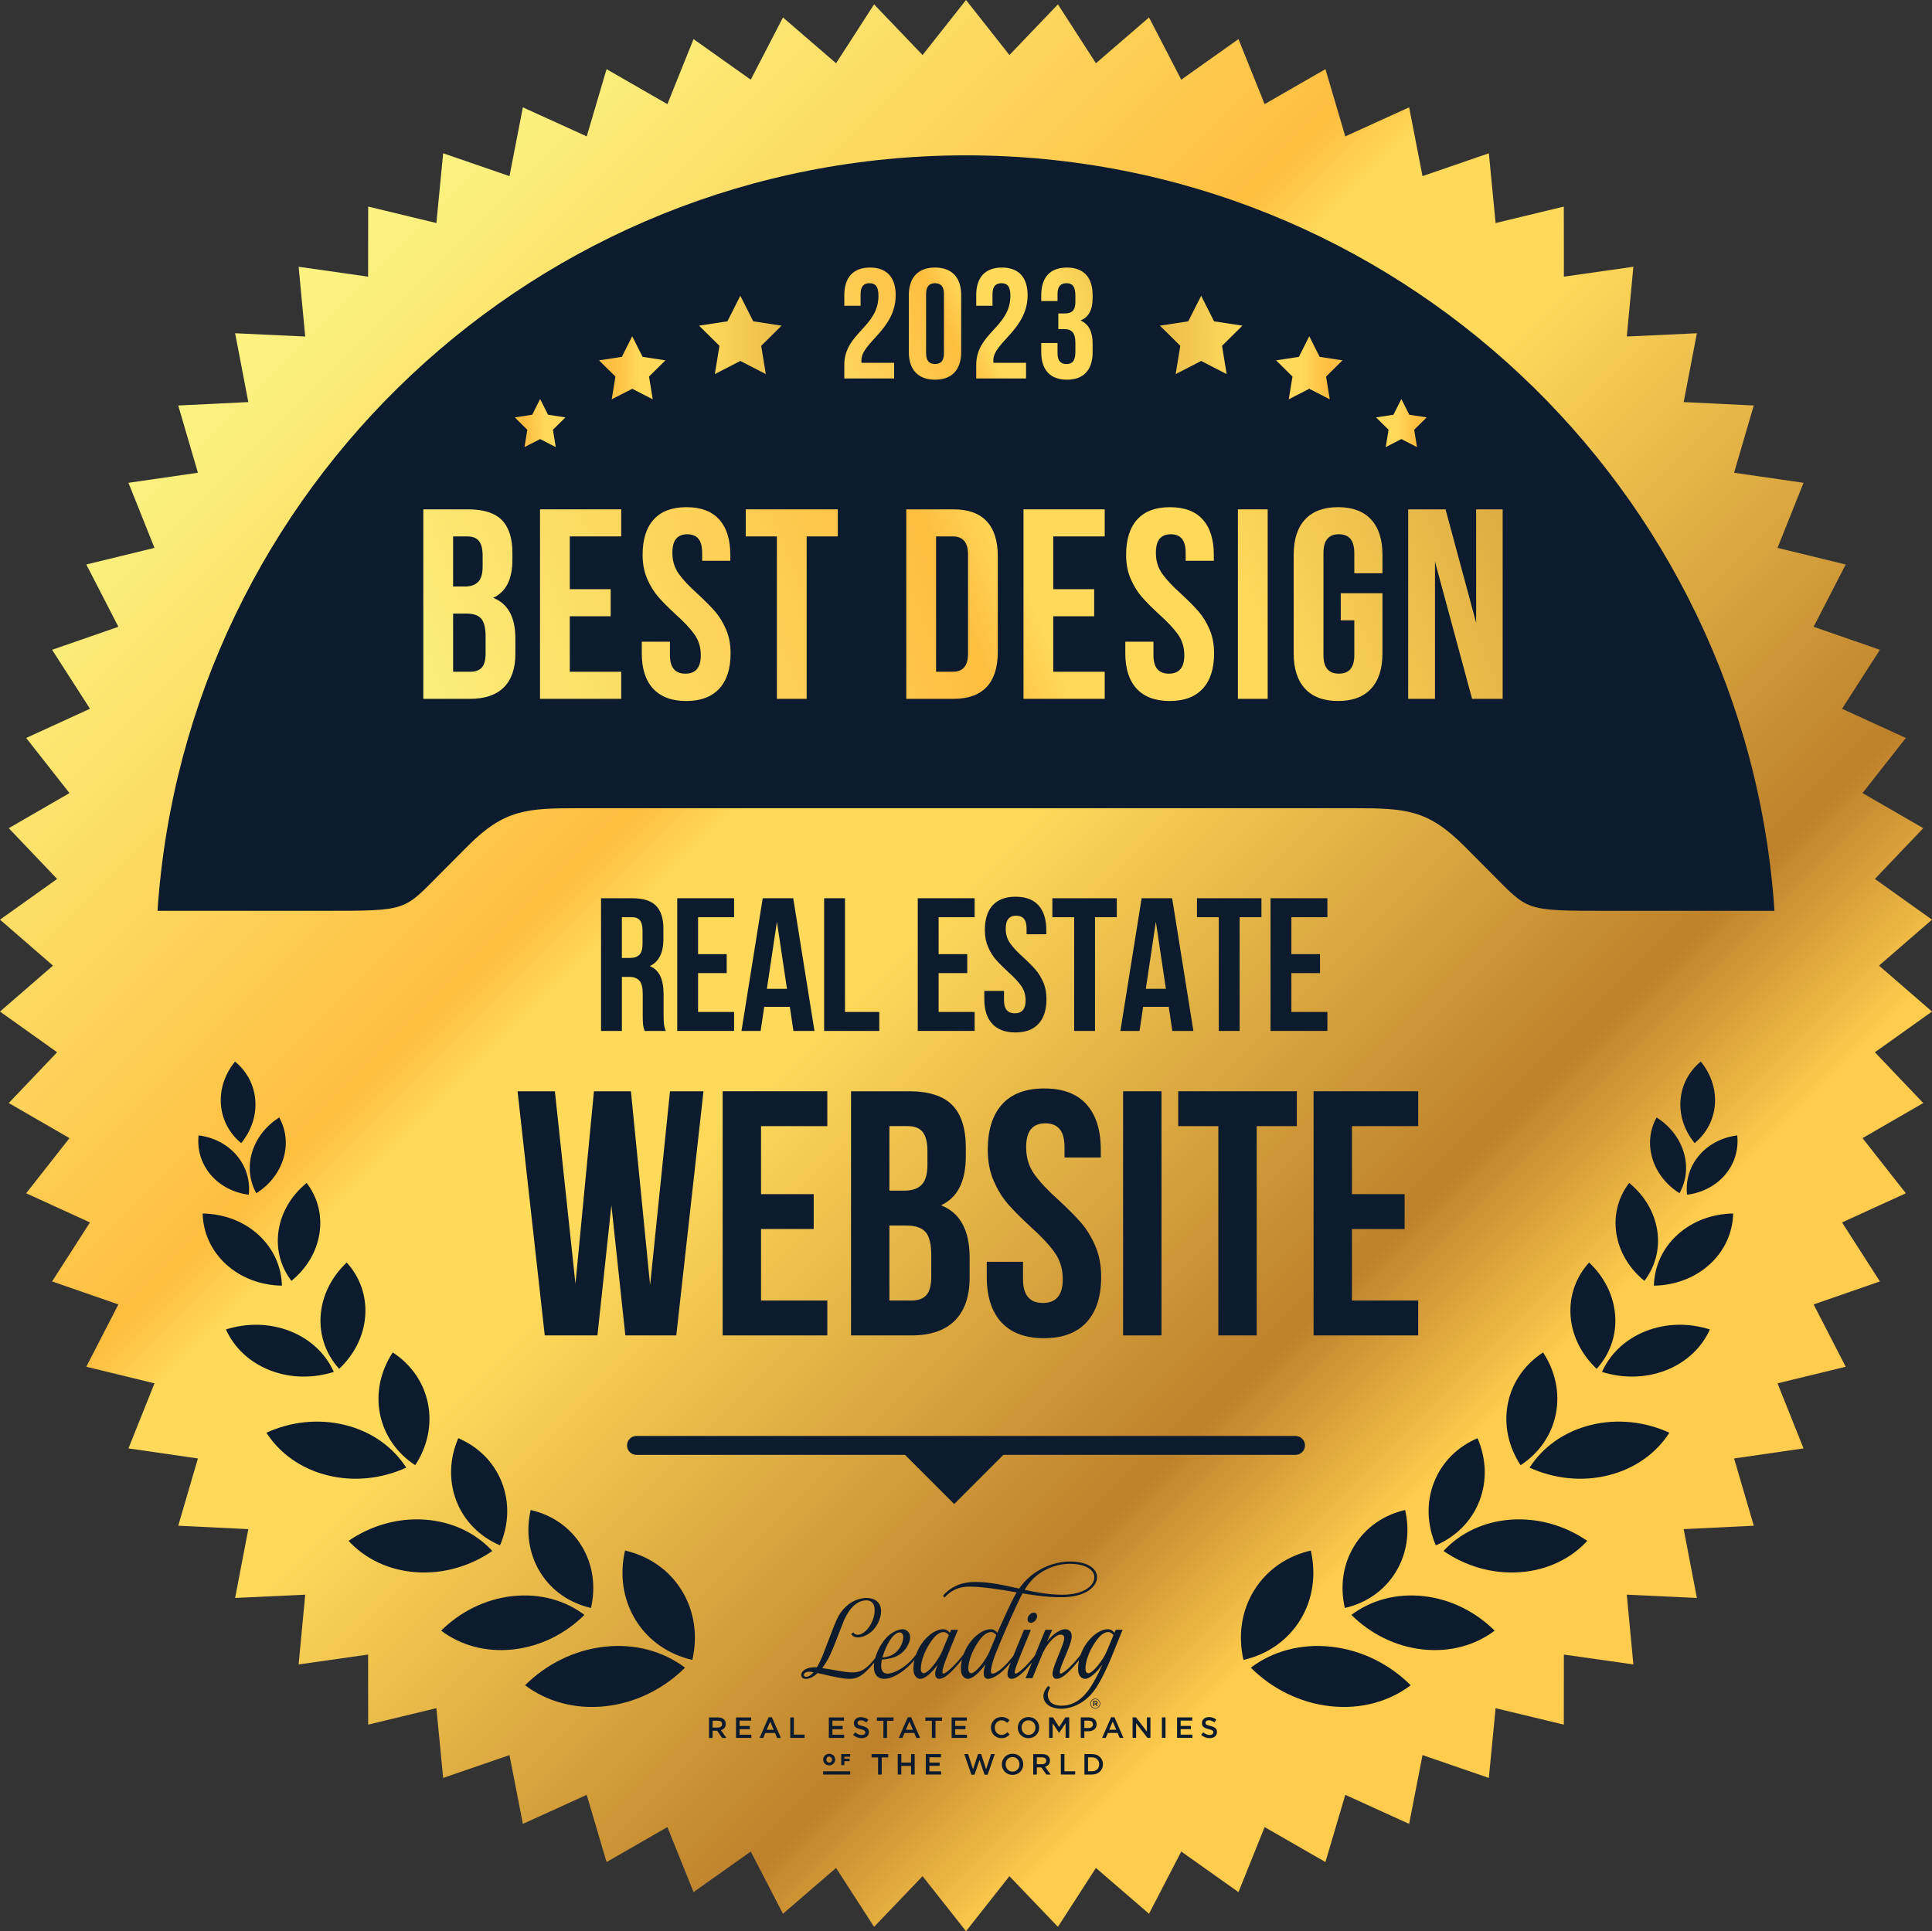 <?xml version="1.0" encoding="UTF-8"?>
<svg id="Layer_1" data-name="Layer 1" xmlns="http://www.w3.org/2000/svg" version="1.1" xmlns:xlink="http://www.w3.org/1999/xlink" viewBox="0 0 1500.43 1499.99">
  <rect x="0" y="0" width="1500.43" height="1499.99" fill="#333333" stroke="none"/>
  <defs>
    <style>
      .cls-1 {
        fill: url(#linear-gradient-12);
      }

      .cls-1, .cls-2, .cls-3, .cls-4, .cls-5, .cls-6, .cls-7, .cls-8, .cls-9, .cls-10, .cls-11, .cls-12, .cls-13, .cls-14, .cls-15, .cls-16, .cls-17, .cls-18, .cls-19, .cls-20, .cls-21, .cls-22, .cls-23 {
        stroke-width: 0px;
      }

      .cls-2 {
        fill: url(#linear-gradient-17);
      }

      .cls-3 {
        fill: url(#linear-gradient-19);
      }

      .cls-4 {
        fill: url(#linear-gradient);
      }

      .cls-5 {
        fill: url(#linear-gradient-21);
      }

      .cls-6 {
        fill: url(#linear-gradient-6);
      }

      .cls-7 {
        fill: url(#linear-gradient-15);
      }

      .cls-8 {
        fill: url(#linear-gradient-11);
      }

      .cls-9 {
        fill: url(#linear-gradient-5);
      }

      .cls-10 {
        fill-rule: evenodd;
      }

      .cls-10, .cls-11 {
        fill: #0c1b2d;
      }

      .cls-12 {
        fill: url(#linear-gradient-13);
      }

      .cls-13 {
        fill: url(#linear-gradient-16);
      }

      .cls-14 {
        fill: url(#linear-gradient-20);
      }

      .cls-15 {
        fill: url(#linear-gradient-14);
      }

      .cls-16 {
        fill: url(#linear-gradient-2);
      }

      .cls-17 {
        fill: url(#linear-gradient-7);
      }

      .cls-18 {
        fill: url(#linear-gradient-3);
      }

      .cls-19 {
        fill: url(#linear-gradient-9);
      }

      .cls-20 {
        fill: url(#linear-gradient-8);
      }

      .cls-21 {
        fill: url(#linear-gradient-18);
      }

      .cls-22 {
        fill: url(#linear-gradient-10);
      }

      .cls-23 {
        fill: url(#linear-gradient-4);
      }
    </style>
    <linearGradient id="linear-gradient" x1="-1865.42" y1="2490.6" x2="9433.67" y2="-8808.48" gradientTransform="translate(403.7 461.56) scale(.09 -.09)" gradientUnits="userSpaceOnUse">
      <stop offset="0" stop-color="#fbf27f"/>
      <stop offset=".32" stop-color="#febe40"/>
      <stop offset=".36" stop-color="#ffd95a"/>
      <stop offset=".4" stop-color="#ffd95a"/>
      <stop offset=".47" stop-color="#ffd95a"/>
      <stop offset=".77" stop-color="#be812b"/>
      <stop offset=".88" stop-color="#ffcc4d"/>
      <stop offset="1" stop-color="#ffcc4d"/>
    </linearGradient>
    <linearGradient id="linear-gradient-2" x1="277.21" y1="499.88" x2="1556.84" y2="-25.69" gradientTransform="matrix(1,0,0,1,0,0)" xlink:href="#linear-gradient"/>
    <linearGradient id="linear-gradient-3" x1="291.5" y1="534.68" x2="1571.14" y2="9.11" gradientTransform="matrix(1,0,0,1,0,0)" xlink:href="#linear-gradient"/>
    <linearGradient id="linear-gradient-4" x1="303.35" y1="563.54" x2="1582.99" y2="37.98" gradientTransform="matrix(1,0,0,1,0,0)" xlink:href="#linear-gradient"/>
    <linearGradient id="linear-gradient-5" x1="313.42" y1="588.06" x2="1593.06" y2="62.5" gradientTransform="matrix(1,0,0,1,0,0)" xlink:href="#linear-gradient"/>
    <linearGradient id="linear-gradient-6" x1="331.33" y1="631.67" x2="1610.97" y2="106.1" gradientTransform="matrix(1,0,0,1,0,0)" xlink:href="#linear-gradient"/>
    <linearGradient id="linear-gradient-7" x1="345.7" y1="666.64" x2="1625.33" y2="141.07" gradientTransform="matrix(1,0,0,1,0,0)" xlink:href="#linear-gradient"/>
    <linearGradient id="linear-gradient-8" x1="357.55" y1="695.5" x2="1637.19" y2="169.94" gradientTransform="matrix(1,0,0,1,0,0)" xlink:href="#linear-gradient"/>
    <linearGradient id="linear-gradient-9" x1="366.85" y1="718.14" x2="1646.48" y2="192.57" gradientTransform="matrix(1,0,0,1,0,0)" xlink:href="#linear-gradient"/>
    <linearGradient id="linear-gradient-10" x1="376.41" y1="741.41" x2="1656.04" y2="215.84" gradientTransform="matrix(1,0,0,1,0,0)" xlink:href="#linear-gradient"/>
    <linearGradient id="linear-gradient-11" x1="389.56" y1="773.44" x2="1669.2" y2="247.87" gradientTransform="matrix(1,0,0,1,0,0)" xlink:href="#linear-gradient"/>
    <linearGradient id="linear-gradient-12" x1="318.39" y1="287.54" x2="812.39" y2="282.43" gradientTransform="matrix(1,0,0,1,0,0)" xlink:href="#linear-gradient"/>
    <linearGradient id="linear-gradient-13" x1="287.82" y1="330.03" x2="664.61" y2="326.13" gradientTransform="matrix(1,0,0,1,0,0)" xlink:href="#linear-gradient"/>
    <linearGradient id="linear-gradient-14" x1="258.76" y1="263.51" x2="872.7" y2="257.16" gradientTransform="matrix(1,0,0,1,0,0)" xlink:href="#linear-gradient"/>
    <linearGradient id="linear-gradient-15" x1="-2872.4" y1="287.54" x2="-2378.4" y2="282.43" gradientTransform="translate(-1682.99) rotate(-180) scale(1 -1)" xlink:href="#linear-gradient"/>
    <linearGradient id="linear-gradient-16" x1="-2902.98" y1="330.03" x2="-2526.18" y2="326.13" gradientTransform="translate(-1682.99) rotate(-180) scale(1 -1)" xlink:href="#linear-gradient"/>
    <linearGradient id="linear-gradient-17" x1="-2932.03" y1="263.51" x2="-2318.09" y2="257.16" gradientTransform="translate(-1682.99) rotate(-180) scale(1 -1)" xlink:href="#linear-gradient"/>
    <linearGradient id="linear-gradient-18" x1="548.29" y1="311.8" x2="1100.87" y2="60.38" gradientTransform="matrix(1,0,0,1,0,0)" xlink:href="#linear-gradient"/>
    <linearGradient id="linear-gradient-19" x1="556.01" y1="328.76" x2="1108.59" y2="77.35" gradientTransform="matrix(1,0,0,1,0,0)" xlink:href="#linear-gradient"/>
    <linearGradient id="linear-gradient-20" x1="565.86" y1="350.42" x2="1118.44" y2="99" gradientTransform="matrix(1,0,0,1,0,0)" xlink:href="#linear-gradient"/>
    <linearGradient id="linear-gradient-21" x1="573.58" y1="367.38" x2="1126.16" y2="115.96" gradientTransform="matrix(1,0,0,1,0,0)" xlink:href="#linear-gradient"/>
  </defs>
  <g>
    <polygon class="cls-4" points="750.22 0 783.95 42.74 821.61 3.39 851.12 49.14 892.35 13.55 917.38 61.9 961.82 30.38 982.13 80.88 1029.36 53.72 1044.77 105.93 1094.37 83.37 1104.75 136.8 1156.27 119.06 1161.52 173.23 1214.49 160.46 1214.55 214.88 1268.51 207.2 1263.39 261.38 1317.83 258.85 1307.58 312.3 1362.02 314.96 1346.72 367.19 1400.66 375 1380.46 425.55 1433.41 438.44 1408.49 486.84 1459.97 504.7 1430.56 550.51 1480.11 573.18 1446.47 616 1493.63 643.26 1456.07 682.69 1500.43 714.31 1459.28 750 1500.43 785.68 1456.07 817.3 1493.63 856.73 1446.47 884 1480.11 926.82 1430.56 949.48 1459.97 995.3 1408.49 1013.16 1433.41 1061.56 1380.46 1074.45 1400.66 1124.99 1346.72 1132.8 1362.02 1185.04 1307.58 1187.69 1317.83 1241.14 1263.39 1238.61 1268.51 1292.79 1214.55 1285.12 1214.49 1339.54 1161.51 1326.77 1156.27 1380.93 1104.75 1363.2 1094.37 1416.62 1044.77 1394.07 1029.36 1446.27 982.13 1419.11 961.82 1469.61 917.38 1438.1 892.35 1486.44 851.12 1450.85 821.61 1496.6 783.95 1457.25 750.22 1499.99 716.48 1457.25 678.82 1496.6 649.31 1450.85 608.07 1486.44 583.05 1438.1 538.62 1469.61 518.3 1419.11 471.07 1446.27 455.66 1394.07 406.06 1416.62 395.68 1363.2 344.16 1380.93 338.91 1326.76 285.94 1339.54 285.87 1285.11 231.92 1292.79 237.04 1238.61 182.6 1241.14 192.85 1187.69 138.42 1185.04 153.71 1132.8 99.77 1124.99 119.97 1074.45 67.02 1061.56 91.94 1013.16 40.46 995.3 69.87 949.48 20.32 926.82 53.96 884 6.8 856.73 44.36 817.3 0 785.68 41.15 750 0 714.31 44.36 682.69 6.8 643.26 53.96 616 20.32 573.18 69.87 550.51 40.46 504.7 91.94 486.84 67.02 438.44 119.97 425.55 99.77 375 153.71 367.19 138.42 314.96 192.85 312.3 182.6 258.85 237.04 261.38 231.92 207.2 285.87 214.88 285.94 160.46 338.91 173.23 344.16 119.06 395.68 136.8 406.06 83.37 455.66 105.93 471.07 53.72 518.3 80.88 538.62 30.38 583.05 61.89 608.07 13.55 649.31 49.14 678.82 3.39 716.48 42.74 750.22 0"/>
    <path class="cls-10" d="M1378.09,707.44h-129.11c-66.58,0-61.54.06-92.1-30.5l-19.93-20.02c-28.23-28.23-45.46-29.18-86.2-29.18H449.69c-40.73,0-57.97.95-86.2,29.18l-19.93,20.02c-30.57,30.56-25.52,30.5-92.1,30.5H122.34C144.23,379.72,416.95,120.66,750.21,120.66s605.98,259.06,627.87,586.78h0Z"/>
    <path class="cls-10" d="M779.23,1130.01l-38.19,38.19-38.19-38.19h-208.55c-4.05,0-7.34-3.29-7.34-7.34s3.29-7.34,7.34-7.34h511.84c4.05,0,7.34,3.29,7.34,7.34s-3.29,7.34-7.34,7.34h-226.9Z"/>
    <path class="cls-10" d="M1239.99,1063.19c-11.53-10.86-19.12-25.3-20.24-41.19-1.13-15.89,4.39-30.41,14.37-41.4,11.53,10.86,19.12,25.3,20.25,41.19,1.13,15.89-4.39,30.41-14.37,41.4Z"/>
    <path class="cls-10" d="M1277.07,994.86c-11.42-9.29-19.5-22.17-21.77-36.79-2.28-14.63,1.66-28.43,9.95-39.25,11.42,9.29,19.5,22.17,21.77,36.8,2.27,14.62-1.66,28.43-9.96,39.25h0Z"/>
    <path class="cls-10" d="M1304.32,926.81c-9.9-6.27-17.61-15.66-21.03-26.99-3.42-11.33-1.93-22.57,3.27-31.88,9.89,6.27,17.61,15.67,21.03,26.99,3.41,11.33,1.93,22.58-3.26,31.88h0Z"/>
    <path class="cls-10" d="M1187.9,1139.92c10.05-15.71,26.47-27.85,47.36-33.06,20.89-5.22,42.55-2.58,61.22,5.95-10.05,15.71-26.47,27.85-47.36,33.07-20.89,5.22-42.55,2.58-61.22-5.96h0Z"/>
    <path class="cls-10" d="M1244.15,1065.57c15.97,5.08,33.65,5.04,49.77-1.3,16.11-6.35,27.82-17.87,34-31.67-15.98-5.07-33.65-5.04-49.77,1.3-16.12,6.35-27.82,17.88-34,31.68h0Z"/>
    <path class="cls-10" d="M1284.44,998.59c15.9-.25,31.43-5.72,43.28-16.5,11.85-10.78,17.92-24.98,18.3-39.55-15.91.25-31.43,5.72-43.28,16.5-11.85,10.78-17.92,24.98-18.31,39.55h0Z"/>
    <path class="cls-10" d="M1310.19,927.96c11.46-1.46,22.13-6.71,29.63-15.58,7.49-8.87,10.49-19.77,9.34-30.51-11.46,1.46-22.13,6.71-29.63,15.58-7.5,8.87-10.5,19.77-9.35,30.51h0Z"/>
    <path class="cls-10" d="M1316.09,887.88c-7.67-9.38-11.89-21.1-10.98-33.28.91-12.19,6.8-22.69,15.73-30.08,7.67,9.37,11.89,21.1,10.98,33.29-.91,12.19-6.8,22.69-15.73,30.08h0Z"/>
    <path class="cls-10" d="M1180.93,1138.03c-9.27-14.12-13.26-31.02-9.9-47.87,3.36-16.85,13.47-30.67,27.35-39.72,9.27,14.12,13.26,31.02,9.9,47.87-3.36,16.85-13.46,30.67-27.35,39.72h0Z"/>
    <path class="cls-10" d="M1121.05,1204.67c12.63-13.72,30.91-22.83,52.39-24.34,21.47-1.51,42.36,4.84,59.26,16.48-12.63,13.72-30.91,22.83-52.39,24.35-21.47,1.51-42.36-4.84-59.25-16.49h0Z"/>
    <path class="cls-10" d="M1115.07,1200.28c-6.67-15.51-7.66-32.85-1.42-48.86,6.24-16.01,18.6-27.86,33.84-34.37,6.67,15.51,7.66,32.85,1.42,48.86-6.24,16.01-18.59,27.87-33.84,34.37h0Z"/>
    <path class="cls-10" d="M1049.52,1254.31c14.89-11.24,34.51-16.93,55.91-14.58,21.4,2.35,40.8,12.34,55.35,26.82-14.89,11.24-34.51,16.93-55.91,14.58-21.4-2.35-40.8-12.34-55.34-26.82Z"/>
    <path class="cls-10" d="M1044.43,1248.92c-3.78-16.45-1.65-33.69,7.37-48.32,9.01-14.64,23.29-24.09,39.46-27.76,3.78,16.45,1.64,33.69-7.37,48.32-9.01,14.64-23.29,24.09-39.46,27.76Z"/>
    <path class="cls-10" d="M971.4,1295.3c16.62-12.55,38.52-18.91,62.41-16.28,23.89,2.62,45.55,13.77,61.78,29.93-16.62,12.55-38.52,18.91-62.42,16.28-23.89-2.62-45.55-13.77-61.78-29.94h0Z"/>
    <path class="cls-10" d="M965.72,1289.28c-4.22-18.37-1.83-37.61,8.22-53.95,10.06-16.34,26.01-26.89,44.05-30.99,4.21,18.37,1.83,37.61-8.22,53.94-10.06,16.34-26,26.9-44.05,30.99h0Z"/>
    <path class="cls-10" d="M263.41,1063.19c11.53-10.86,19.12-25.3,20.24-41.19,1.13-15.89-4.39-30.41-14.37-41.4-11.53,10.86-19.12,25.3-20.25,41.19-1.13,15.89,4.39,30.41,14.37,41.4Z"/>
    <path class="cls-10" d="M226.33,994.86c11.42-9.29,19.5-22.17,21.77-36.79,2.28-14.63-1.66-28.43-9.95-39.25-11.42,9.29-19.5,22.17-21.77,36.8-2.27,14.62,1.66,28.43,9.96,39.25h0Z"/>
    <path class="cls-10" d="M199.07,926.81c9.9-6.27,17.61-15.66,21.03-26.99,3.42-11.33,1.93-22.57-3.27-31.88-9.89,6.27-17.61,15.67-21.03,26.99-3.41,11.33-1.93,22.58,3.26,31.88h0Z"/>
    <path class="cls-10" d="M315.49,1139.92c-10.05-15.71-26.47-27.85-47.36-33.06-20.89-5.22-42.55-2.58-61.22,5.95,10.05,15.71,26.47,27.85,47.36,33.07,20.89,5.22,42.55,2.58,61.22-5.96h0Z"/>
    <path class="cls-10" d="M259.25,1065.57c-15.97,5.08-33.65,5.04-49.77-1.3-16.11-6.35-27.82-17.87-34-31.67,15.98-5.07,33.65-5.04,49.77,1.3,16.12,6.35,27.82,17.88,34,31.68h0Z"/>
    <path class="cls-10" d="M218.95,998.59c-15.9-.25-31.43-5.72-43.28-16.5-11.85-10.78-17.92-24.98-18.3-39.55,15.91.25,31.43,5.72,43.28,16.5,11.85,10.78,17.92,24.98,18.31,39.55h0Z"/>
    <path class="cls-10" d="M193.2,927.96c-11.46-1.46-22.13-6.71-29.63-15.58-7.49-8.87-10.49-19.77-9.34-30.51,11.46,1.46,22.13,6.71,29.63,15.58,7.5,8.87,10.5,19.77,9.35,30.51h0Z"/>
    <path class="cls-10" d="M187.3,887.88c7.67-9.38,11.89-21.1,10.98-33.28-.91-12.19-6.8-22.69-15.73-30.08-7.67,9.37-11.89,21.1-10.98,33.29.91,12.19,6.8,22.69,15.73,30.08h0Z"/>
    <path class="cls-10" d="M322.46,1138.03c9.27-14.12,13.26-31.02,9.9-47.87-3.36-16.85-13.47-30.67-27.35-39.72-9.27,14.12-13.26,31.02-9.9,47.87,3.36,16.85,13.46,30.67,27.35,39.72h0Z"/>
    <path class="cls-10" d="M382.35,1204.67c-12.63-13.72-30.91-22.83-52.39-24.34-21.47-1.51-42.36,4.84-59.26,16.48,12.63,13.72,30.91,22.83,52.39,24.35,21.47,1.51,42.36-4.84,59.25-16.49h0Z"/>
    <path class="cls-10" d="M388.33,1200.28c6.67-15.51,7.66-32.85,1.42-48.86-6.24-16.01-18.6-27.86-33.84-34.37-6.67,15.51-7.66,32.85-1.42,48.86,6.24,16.01,18.59,27.87,33.84,34.37h0Z"/>
    <path class="cls-10" d="M453.87,1254.31c-14.89-11.24-34.51-16.93-55.91-14.58-21.4,2.35-40.8,12.34-55.35,26.82,14.89,11.24,34.51,16.93,55.91,14.58,21.4-2.35,40.8-12.34,55.34-26.82Z"/>
    <path class="cls-10" d="M458.97,1248.92c3.78-16.45,1.65-33.69-7.37-48.32-9.01-14.64-23.29-24.09-39.46-27.76-3.78,16.45-1.64,33.69,7.37,48.32,9.01,14.64,23.29,24.09,39.46,27.76Z"/>
    <path class="cls-10" d="M531.99,1295.3c-16.62-12.55-38.52-18.91-62.41-16.28-23.89,2.62-45.55,13.77-61.78,29.93,16.62,12.55,38.52,18.91,62.42,16.28,23.89-2.62,45.55-13.77,61.78-29.94h0Z"/>
    <path class="cls-10" d="M537.68,1289.28c4.22-18.37,1.83-37.61-8.22-53.95-10.06-16.34-26.01-26.89-44.05-30.99-4.21,18.37-1.83,37.61,8.22,53.94,10.06,16.34,26,26.9,44.05,30.99h0Z"/>
    <g>
      <path class="cls-11" d="M463.98,1037.23h-40.91l-21.13-189.64h28.99l15.98,149.54,14.36-149.54h28.72l14.9,150.63,15.44-150.63h26.01l-21.13,189.64h-39.55l-10.84-101.05-10.84,101.05Z"/>
      <path class="cls-11" d="M631.94,927.51v27.09h-40.91v55.54h51.47v27.09h-81.27v-189.64h81.27v27.09h-51.47v52.83h40.91Z"/>
      <path class="cls-11" d="M739.49,858.29c7.04,7.14,10.57,18.11,10.57,32.92v6.77c0,9.75-1.58,17.79-4.74,24.11-3.16,6.32-7.99,11.02-14.49,14.09,14.81,5.78,22.21,19.33,22.21,40.64v15.44c0,14.63-3.84,25.78-11.51,33.46-7.68,7.68-18.92,11.51-33.73,11.51h-46.87v-189.64h44.97c15.35,0,26.55,3.57,33.59,10.7ZM690.73,924.8h11.65c5.96,0,10.43-1.53,13.41-4.61,2.98-3.07,4.47-8.22,4.47-15.44v-10.57c0-6.86-1.22-11.83-3.66-14.9-2.44-3.07-6.28-4.61-11.51-4.61h-14.36v50.12ZM690.73,1010.14h17.07c5.24,0,9.12-1.4,11.65-4.2,2.53-2.8,3.79-7.63,3.79-14.49v-16.53c0-8.67-1.49-14.67-4.47-18.02-2.98-3.34-7.9-5.01-14.76-5.01h-13.27v58.25Z"/>
      <path class="cls-11" d="M778.23,857.75c7.4-8.22,18.33-12.33,32.78-12.33s25.37,4.11,32.78,12.33c7.4,8.22,11.11,20,11.11,35.35v5.96h-28.17v-7.86c0-6.5-1.27-11.24-3.79-14.22-2.53-2.98-6.23-4.47-11.11-4.47s-8.58,1.49-11.11,4.47c-2.53,2.98-3.79,7.72-3.79,14.22,0,7.95,2.12,14.9,6.37,20.86,4.24,5.96,10.61,12.73,19.1,20.32,7.04,6.5,12.73,12.24,17.07,17.2,4.33,4.97,8.03,10.97,11.11,18.02,3.07,7.04,4.61,15.08,4.61,24.11,0,15.35-3.79,27.14-11.38,35.35-7.59,8.22-18.6,12.33-33.05,12.33s-25.46-4.11-33.05-12.33c-7.58-8.22-11.38-20-11.38-35.35v-11.65h28.17v13.55c0,12.28,5.15,18.42,15.44,18.42s15.44-6.14,15.44-18.42c0-7.95-2.12-14.9-6.37-20.86-4.25-5.96-10.61-12.73-19.1-20.32-7.04-6.5-12.73-12.23-17.07-17.2-4.33-4.96-8.04-10.97-11.11-18.02-3.07-7.04-4.61-15.08-4.61-24.11,0-15.35,3.7-27.13,11.11-35.35Z"/>
      <path class="cls-11" d="M902.03,847.59v189.64h-29.8v-189.64h29.8Z"/>
      <path class="cls-11" d="M1007.14,847.59v27.09h-31.16v162.55h-29.8v-162.55h-31.15v-27.09h92.11Z"/>
      <path class="cls-11" d="M1090.85,927.51v27.09h-40.91v55.54h51.47v27.09h-81.27v-189.64h81.27v27.09h-51.47v52.83h40.91Z"/>
    </g>
    <g>
      <path class="cls-11" d="M499.45,796.02c-.2-1.47-.29-4.12-.29-7.95v-16.19c0-4.71-.83-8.07-2.5-10.08-1.67-2.01-4.37-3.02-8.1-3.02h-5.59v41.96h-16.19v-103.05h24.44c8.34,0,14.43,1.94,18.25,5.81,3.83,3.88,5.74,9.84,5.74,17.89v8.1c0,10.6-3.53,17.57-10.6,20.9,3.83,1.57,6.57,4.2,8.24,7.88,1.67,3.68,2.5,8.37,2.5,14.06v15.9c0,2.95.1,5.33.29,7.14.2,1.82.69,3.61,1.47,5.37h-16.49c-.59-1.67-.98-3.24-1.18-4.71ZM482.96,744.05h6.33c3.24,0,5.67-.83,7.29-2.5,1.62-1.67,2.43-4.46,2.43-8.39v-10.16c0-3.73-.66-6.43-1.99-8.1-1.33-1.67-3.41-2.5-6.26-2.5h-7.8v31.65Z"/>
      <path class="cls-11" d="M564.37,741.1v14.72h-22.23v30.18h27.97v14.72h-44.16v-103.05h44.16v14.72h-27.97v28.71h22.23Z"/>
      <path class="cls-11" d="M616.19,800.73l-2.8-18.7h-19.87l-2.8,18.7h-14.87l16.49-103.05h23.7l16.49,103.05h-16.34ZM611.18,768.04l-7.8-52.11-7.8,52.11h15.6Z"/>
      <path class="cls-11" d="M656.23,697.68v88.33h26.65v14.72h-42.84v-103.05h16.19Z"/>
      <path class="cls-11" d="M751.18,741.1v14.72h-22.23v30.18h27.97v14.72h-44.17v-103.05h44.17v14.72h-27.97v28.71h22.23Z"/>
      <path class="cls-11" d="M770.91,703.2c4.02-4.46,9.96-6.7,17.81-6.7s13.79,2.23,17.81,6.7c4.02,4.47,6.04,10.87,6.04,19.21v3.24h-15.31v-4.27c0-3.53-.69-6.11-2.06-7.73-1.38-1.62-3.39-2.43-6.04-2.43s-4.66.81-6.04,2.43c-1.38,1.62-2.06,4.2-2.06,7.73,0,4.32,1.15,8.1,3.46,11.34,2.3,3.24,5.76,6.92,10.38,11.04,3.83,3.53,6.92,6.65,9.27,9.35,2.36,2.7,4.37,5.96,6.04,9.79,1.67,3.83,2.5,8.2,2.5,13.1,0,8.34-2.06,14.75-6.18,19.21-4.12,4.47-10.11,6.7-17.96,6.7s-13.84-2.23-17.96-6.7c-4.12-4.46-6.18-10.87-6.18-19.21v-6.33h15.31v7.36c0,6.67,2.8,10.01,8.39,10.01s8.39-3.33,8.39-10.01c0-4.32-1.16-8.1-3.46-11.34-2.31-3.24-5.77-6.92-10.38-11.04-3.83-3.53-6.92-6.65-9.28-9.35-2.36-2.7-4.37-5.96-6.04-9.79-1.67-3.83-2.5-8.19-2.5-13.1,0-8.34,2.01-14.74,6.04-19.21Z"/>
      <path class="cls-11" d="M867.33,697.68v14.72h-16.93v88.33h-16.19v-88.33h-16.93v-14.72h50.05Z"/>
      <path class="cls-11" d="M910.46,800.73l-2.8-18.7h-19.87l-2.8,18.7h-14.87l16.49-103.05h23.7l16.49,103.05h-16.34ZM905.46,768.04l-7.8-52.11-7.8,52.11h15.6Z"/>
      <path class="cls-11" d="M979.65,697.68v14.72h-16.93v88.33h-16.19v-88.33h-16.93v-14.72h50.05Z"/>
      <path class="cls-11" d="M1025.14,741.1v14.72h-22.23v30.18h27.97v14.72h-44.16v-103.05h44.16v14.72h-27.97v28.71h22.23Z"/>
    </g>
    <g>
      <g>
        <path class="cls-11" d="M553.43,1344.31h3.5l3.91,5.54h3.29l-4.29-6.01c2.22-.64,3.79-2.2,3.79-4.81v-.05c0-1.39-.48-2.57-1.32-3.43-1.02-1-2.59-1.59-4.59-1.59h-7.08v15.89h2.79v-5.54ZM553.43,1336.5h4.07c2.07,0,3.29.93,3.29,2.63v.05c0,1.61-1.27,2.66-3.27,2.66h-4.09v-5.34Z"/>
        <polygon class="cls-11" points="583.49 1347.35 574.39 1347.35 574.39 1343.08 582.36 1343.08 582.36 1340.58 574.39 1340.58 574.39 1336.45 583.38 1336.45 583.38 1333.95 571.6 1333.95 571.6 1349.85 583.49 1349.85 583.49 1347.35"/>
        <path class="cls-11" d="M594.39,1346.01h7.52l1.61,3.84h2.95l-6.99-16.01h-2.59l-6.99,16.01h2.86l1.63-3.84ZM598.14,1337.18l2.75,6.36h-5.47l2.72-6.36Z"/>
        <polygon class="cls-11" points="624.88 1347.3 616.53 1347.3 616.53 1333.95 613.73 1333.95 613.73 1349.85 624.88 1349.85 624.88 1347.3"/>
        <polygon class="cls-11" points="655.46 1336.45 655.46 1333.95 643.68 1333.95 643.68 1349.85 655.58 1349.85 655.58 1347.35 646.47 1347.35 646.47 1343.08 654.44 1343.08 654.44 1340.58 646.47 1340.58 646.47 1336.45 655.46 1336.45"/>
        <path class="cls-11" d="M669.73,1340.63c-3.04-.73-3.77-1.27-3.77-2.5v-.04c0-1.05.95-1.88,2.59-1.88,1.45,0,2.88.57,4.31,1.63l1.5-2.11c-1.61-1.3-3.45-2-5.77-2-3.16,0-5.43,1.88-5.43,4.61v.05c0,2.93,1.91,3.93,5.29,4.74,2.95.68,3.59,1.3,3.59,2.43v.04c0,1.2-1.09,2-2.82,2-1.98,0-3.5-.75-5.02-2.07l-1.68,2c1.91,1.7,4.2,2.54,6.63,2.54,3.34,0,5.68-1.77,5.68-4.75v-.04c0-2.63-1.75-3.84-5.11-4.66Z"/>
        <polygon class="cls-11" points="681.03 1336.54 686.07 1336.54 686.07 1349.85 688.88 1349.85 688.88 1336.54 693.92 1336.54 693.92 1333.95 681.03 1333.95 681.03 1336.54"/>
        <path class="cls-11" d="M705,1333.84l-6.99,16.01h2.86l1.63-3.84h7.52l1.61,3.84h2.95l-6.99-16.01h-2.59ZM703.52,1343.54l2.72-6.36,2.75,6.36h-5.47Z"/>
        <polygon class="cls-11" points="718.66 1336.54 723.7 1336.54 723.7 1349.85 726.52 1349.85 726.52 1336.54 731.56 1336.54 731.56 1333.95 718.66 1333.95 718.66 1336.54"/>
        <polygon class="cls-11" points="750.83 1336.45 750.83 1333.95 739.05 1333.95 739.05 1349.85 750.95 1349.85 750.95 1347.35 741.84 1347.35 741.84 1343.08 749.81 1343.08 749.81 1340.58 741.84 1340.58 741.84 1336.45 750.83 1336.45"/>
        <path class="cls-11" d="M782.34,1345.44c-1.36,1.27-2.61,2.07-4.56,2.07-3.04,0-5.24-2.54-5.24-5.65v-.05c0-3.11,2.2-5.61,5.24-5.61,1.82,0,3.18.79,4.45,1.97l1.79-2.07c-1.52-1.45-3.29-2.48-6.22-2.48-4.81,0-8.2,3.7-8.2,8.22v.04c0,4.57,3.45,8.17,8.08,8.17,2.98,0,4.79-1.09,6.45-2.82l-1.79-1.82Z"/>
        <path class="cls-11" d="M807.06,1341.86v-.05c0-4.47-3.41-8.17-8.29-8.17s-8.33,3.75-8.33,8.22v.04c0,4.47,3.4,8.17,8.29,8.17s8.33-3.74,8.33-8.22ZM804.13,1341.9c0,3.09-2.2,5.61-5.36,5.61s-5.4-2.57-5.4-5.65v-.05c0-3.09,2.2-5.61,5.36-5.61s5.4,2.57,5.4,5.65v.04Z"/>
        <polygon class="cls-11" points="827.57 1349.8 830.37 1349.8 830.37 1333.91 827.39 1333.91 822.56 1341.43 817.72 1333.91 814.75 1333.91 814.75 1349.8 817.49 1349.8 817.49 1338.45 822.47 1345.9 822.56 1345.9 827.57 1338.41 827.57 1349.8"/>
        <path class="cls-11" d="M851.65,1339.27v-.04c0-3.2-2.34-5.31-6.04-5.31h-6.27v15.89h2.79v-5.11h3.16c3.5,0,6.36-1.86,6.36-5.43ZM842.13,1336.45h3.25c2.09,0,3.43.98,3.43,2.84v.05c0,1.66-1.32,2.84-3.43,2.84h-3.25v-5.72Z"/>
        <path class="cls-11" d="M862.9,1333.8l-6.99,16.01h2.86l1.63-3.84h7.52l1.61,3.84h2.95l-6.99-16.01h-2.59ZM861.43,1343.49l2.72-6.36,2.75,6.36h-5.47Z"/>
        <polygon class="cls-11" points="882.34 1338.5 891.11 1349.8 893.45 1349.8 893.45 1333.91 890.7 1333.91 890.7 1344.9 882.18 1333.91 879.6 1333.91 879.6 1349.8 882.34 1349.8 882.34 1338.5"/>
        <rect class="cls-11" x="902.36" y="1333.91" width="2.79" height="15.89"/>
        <polygon class="cls-11" points="926.03 1347.31 916.92 1347.31 916.92 1343.04 924.89 1343.04 924.89 1340.54 916.92 1340.54 916.92 1336.41 925.91 1336.41 925.91 1333.91 914.13 1333.91 914.13 1349.8 926.03 1349.8 926.03 1347.31"/>
        <path class="cls-11" d="M939.51,1347.56c-1.98,0-3.5-.75-5.02-2.07l-1.68,2c1.91,1.7,4.2,2.54,6.63,2.54,3.34,0,5.68-1.77,5.68-4.75v-.04c0-2.63-1.75-3.84-5.11-4.66-3.04-.73-3.77-1.27-3.77-2.5v-.04c0-1.05.95-1.88,2.59-1.88,1.45,0,2.88.57,4.31,1.63l1.5-2.11c-1.61-1.29-3.45-2-5.77-2-3.16,0-5.43,1.88-5.43,4.61v.05c0,2.93,1.91,3.93,5.29,4.74,2.95.68,3.59,1.29,3.59,2.43v.04c0,1.2-1.09,2-2.82,2Z"/>
        <polygon class="cls-11" points="676.89 1365 681.93 1365 681.93 1378.3 684.75 1378.3 684.75 1365 689.79 1365 689.79 1362.41 676.89 1362.41 676.89 1365"/>
        <polygon class="cls-11" points="707.57 1369.02 699.98 1369.02 699.98 1362.41 697.19 1362.41 697.19 1378.3 699.98 1378.3 699.98 1371.61 707.57 1371.61 707.57 1378.3 710.36 1378.3 710.36 1362.41 707.57 1362.41 707.57 1369.02"/>
        <polygon class="cls-11" points="721.78 1371.54 729.75 1371.54 729.75 1369.04 721.78 1369.04 721.78 1364.9 730.77 1364.9 730.77 1362.41 718.98 1362.41 718.98 1378.3 730.88 1378.3 730.88 1375.8 721.78 1375.8 721.78 1371.54"/>
        <polygon class="cls-11" points="765.85 1374.19 761.94 1362.36 759.58 1362.36 755.67 1374.19 751.88 1362.41 748.86 1362.41 754.4 1378.42 756.81 1378.42 760.71 1366.99 764.62 1378.42 767.03 1378.42 772.57 1362.41 769.64 1362.41 765.85 1374.19"/>
        <path class="cls-11" d="M786.39,1362.14c-4.88,0-8.33,3.75-8.33,8.22v.05c0,4.47,3.41,8.17,8.29,8.17s8.33-3.75,8.33-8.22v-.04c0-4.47-3.4-8.17-8.29-8.17ZM791.75,1370.4c0,3.09-2.2,5.61-5.36,5.61s-5.4-2.57-5.4-5.65v-.04c0-3.09,2.2-5.61,5.36-5.61s5.4,2.56,5.4,5.65v.05Z"/>
        <path class="cls-11" d="M815.42,1367.47v-.04c0-1.39-.48-2.57-1.32-3.43-1.02-1-2.59-1.59-4.59-1.59h-7.08v15.89h2.79v-5.54h3.5l3.91,5.54h3.29l-4.29-6.02c2.22-.64,3.79-2.2,3.79-4.81ZM805.22,1370.29v-5.34h4.06c2.07,0,3.29.93,3.29,2.63v.04c0,1.61-1.27,2.66-3.27,2.66h-4.09Z"/>
        <polygon class="cls-11" points="826.66 1362.41 823.86 1362.41 823.86 1378.3 835.01 1378.3 835.01 1375.76 826.66 1375.76 826.66 1362.41"/>
        <path class="cls-11" d="M848.12,1362.41h-5.93v15.89h5.93c5,0,8.45-3.47,8.45-7.95v-.04c0-4.47-3.45-7.9-8.45-7.9ZM853.64,1370.4c0,3.11-2.18,5.36-5.52,5.36h-3.13v-10.81h3.13c3.34,0,5.52,2.29,5.52,5.4v.05Z"/>
        <path class="cls-11" d="M639.3,1366.71v.02c0,2.48,1.98,4.47,4.65,4.47s4.67-2.01,4.67-4.5v-.03c0-2.48-1.98-4.47-4.65-4.47s-4.67,2.01-4.67,4.5ZM641.76,1366.68c0-1.25.88-2.31,2.19-2.31s2.22,1.09,2.22,2.34v.02c0,1.25-.88,2.31-2.2,2.31s-2.21-1.09-2.21-2.33v-.03Z"/>
        <polygon class="cls-11" points="660.25 1364.49 660.25 1362.39 653.33 1362.39 653.33 1371.03 655.73 1371.03 655.73 1367.94 659.82 1367.94 659.82 1365.95 655.73 1365.95 655.73 1364.49 660.25 1364.49"/>
        <rect class="cls-11" x="639.26" y="1375.79" width="21" height="2.51"/>
        <path class="cls-11" d="M798.02,1257.77c0,1.55,1.04,2.67,2.46,2.67,2.53,0,4.93-2.53,4.93-5.21,0-1.55-1.04-2.67-2.46-2.67-2.53,0-4.93,2.53-4.93,5.21Z"/>
        <path class="cls-11" d="M625.83,1303.99c2.91,0,5.99-1.51,9.15-4.49,1.46.32,3.06.68,4.73,1.07,7,1.6,14.92,3.42,20.07,3.42,7.26,0,11.38-3.93,16.85-9.93.64-.7,1.45-1.63,2.32-2.7-.19,1.21-.29,2.37-.29,3.47,0,5.73,2.93,9.15,7.84,9.15,7.71,0,16.57-6.72,22.28-13.02.44-.49.92-1.07,1.4-1.68-.62,2.74-.88,5.49-.74,8.09.25,4.54,2.96,6.61,5.37,6.61,3.78,0,9.34-5.3,13.35-11-1.18,3.03-1.89,5.34-1.89,7.13,0,2.39,1.21,3.87,3.17,3.87,1.74,0,3.75-.91,6.33-2.86,2.95-2.25,7.66-7.37,11.35-12.13-.67,2.84-.96,5.68-.81,8.38.25,4.54,2.96,6.61,5.37,6.61,3.78,0,9.34-5.3,13.35-11,.08-.12.17-.22.25-.33-1.07,3.46-1.32,5.78-1.32,7.18,0,2.6,1.26,4.15,3.38,4.15,3.54,0,9.1-3.48,14.17-8.87.12-.13,1.6-1.72,3.49-4-2.04,5.25-2.58,7.38-2.58,9.35,0,2.1,1.27,3.52,3.17,3.52,1.74,0,3.75-.91,6.33-2.86,2.5-1.9,6.25-5.86,9.59-9.92l-5.03,12.29h5.31l7.11-17.33c2.64-6.32,5.15-9.41,7.24-11.72,3.95-4.38,6.66-4.85,7.91-4.83,1.19.02,2.48.94,2.48,2.47,0,2.59-2.1,7.72-4.32,13.16-2.34,5.74-4.77,11.67-4.77,14.87,0,2.39,1.21,3.87,3.17,3.87,1.74,0,3.75-.91,6.33-2.86,2.88-2.2,7.46-7.15,11.11-11.82-.62,2.74-.88,5.47-.74,8.07.25,4.54,2.96,6.61,5.37,6.61,3.78,0,9.34-5.3,13.35-11,.01-.02.03-.04.04-.05-.47,1.09-.89,2.08-1.29,2.97h0c-2.75,5.99-5.59,10.99-7.19,13.53-6.47,10.29-14.07,15.39-23.17,15.39-8.39,0-10.59-4.59-10.67-8.31-.03-1.56.24-2.89,1.8-5.77l-1.32-1.36c-2.79,2.68-3.88,5.89-3.88,7.9,0,3.1,1.47,5.69,4.24,7.48,2.35,1.52,5.8,2.44,9.13,2.44,10.72,0,21.32-6.23,27.95-16.94.63-1.02,1.55-2.49,2.23-3.69l.07-.13c4.76-8.35,7.97-16.23,10.98-23.67l6.88-16.91h-5.31l-1.03,2.39h0c-1.14-1.54-2.31-2.33-3.63-2.63-1.92-.53-4.87.1-7.15,1.2h0c-3.85,1.76-7.78,5.21-11,9.74-1.89,2.66-3.41,5.62-4.5,8.67-5.59,7.51-13.26,14.67-15.39,14.67-.52,0-.78-.4-.78-1.2,0-1.96,1.91-6.54,3.94-11.39,2.51-6.01,5.36-12.82,5.36-16.51,0-4.23-3.19-5.32-4.87-5.35-3.25-.07-6.95,2.35-8.87,3.9-2.13,1.71-4.08,3.96-5.51,5.72l4.06-9.19h-5.32l-8.24,20.13c-5.52,7.22-12.75,13.89-14.8,13.89-.7,0-.78-.74-.78-1.06,0-.9.53-3.41,5.13-14.71l7.44-18.25h-5.31l-7.94,19.36c-.12.3-.25.6-.37.89-2.72,3.56-5.74,6.83-7.82,8.75-3.6,3.33-6.42,5.02-8.38,5.02-.62,0-1.2-.21-1.2-1.76,0-1.38.42-5.65,4.28-15.35,5.83-14.41,16.28-37.98,20.27-45.21,8.22,1.41,19.01,3.01,29.9,3.01,9.24,0,16.79-1.89,21.82-5.45,3.85-2.73,6.15-6.46,6.15-9.97,0-7.49-8.27-12.32-21.06-12.32-8.99,0-18.68,3.04-26.6,8.35-5.06,3.43-9.39,7.7-12.86,12.69l-.66-.15c-11.01-2.48-22.38-5.04-33.48-5.04-9.91,0-18.08,3.17-24.83,10.45l.86,1.84c3.78-4.05,9.18-8.64,19.53-8.64s23.87,2.25,36.53,4.43l.12.02c-3.61,6.18-7.79,15.46-11.83,24.43-.72,1.6-3.2,7.04-3.2,7.04-1.14-1.55-2.31-2.34-3.63-2.65-1.92-.53-4.87.1-7.15,1.2h0c-3.85,1.76-7.78,5.21-11,9.74-1.8,2.54-3.26,5.33-4.34,8.22-5.61,7.67-13.55,15.12-15.71,15.12-.52,0-.78-.4-.78-1.2,0-2.23,1.6-7.13,5.2-15.91l6.88-16.91h-5.31l-1.03,2.39c-1.14-1.55-2.31-2.34-3.63-2.65-1.92-.53-4.87.1-7.15,1.2h0c-3.85,1.76-7.78,5.21-11,9.74-1.88,2.65-3.39,5.59-4.48,8.62-1.03,1.4-1.97,2.48-2.85,3.46-4.84,5.53-13.38,11.26-19.29,11.26-3.25,0-4.89-2.09-4.89-6.2,0-1.44.15-2.99.54-4.65.6-.07,1.25-.14,1.91-.22,2.61-.29,6.95-1.23,9.06-2.19,8.3-3.77,10.99-11.72,10.99-14.95,0-3.9-2.96-6.24-5.82-6.24-4.2,0-9.92,3.2-13.59,7.61-3.51,4.23-6.3,9.71-7.73,14.86-1.8,2.24-3.47,4.09-4.44,5.06-4.67,4.6-7.87,6-13.73,6-3.32,0-9.1-1.02-14.68-2.01-2.85-.5-5.79-1.02-8.32-1.39,3.36-4.36,5.56-8.85,6.36-10.61,2.48-5.54,4.9-11.83,7.03-17.39,1.2-3.11,2.33-6.06,3.32-8.47,1.99-4.83,7.69-16.07,17.56-16.07,5.64,0,6.48,4.72,6.48,7.54,0,9.13-6.93,19.16-13.24,19.16-.58,0-1.4-.11-2.15-.58-.64-.41-.92-.96-1.12-1.34l-1.71,1.26c.3.63.97,1.42,1.6,1.8,1.36.82,2.6.91,3.51.91,3.47,0,7.5-1.73,10.77-4.63,4.31-3.82,7.32-10.25,7.32-15.65,0-6.48-4.26-10.35-11.41-10.35-2.6,0-15.95.84-23.36,17.52-1.39,3.14-3.05,7.49-6.37,16.15-1.07,2.8-2.32,6.04-3.78,9.85-.83,2.17-2.57,6.39-4.92,10.35-.66-.06-1.24-.06-1.72-.06-6.52,0-10.42,3.01-10.42,5.91,0,1.94,1.32,3.1,3.52,3.1ZM852.12,1273.34c2.92-3.79,5.03-4.76,6.13-5.21.62-.25,1.59-.51,2.34-.51,1.32,0,2.88.63,4.15,2.44l-5.17,12.35-.02.06c-3.14,7.52-10.82,16.67-13.82,17.11-1.45.21-2.72-.6-2.73-3.41-.03-7.59,4.58-16.94,9.11-22.83ZM807.05,1222.32c6.77-4.83,15.55-7.71,23.48-7.71,13.38,0,19.37,5.24,19.37,10.43,0,6.76-8.49,13.6-24.73,13.6-10.69,0-20.84-1.91-29.4-3.81,2.46-4.06,5.55-8.38,11.27-12.51ZM761.13,1273.34c2.92-3.79,5.03-4.76,6.13-5.21.62-.25,1.59-.51,2.34-.51,1.33,0,2.88.63,4.16,2.44l-5.17,12.36h0c-3.12,7.53-10.83,16.72-13.84,17.16-1.45.21-2.72-.6-2.73-3.41-.03-7.59,4.58-16.94,9.11-22.83ZM724.26,1273.34c2.92-3.79,5.03-4.76,6.13-5.21.62-.25,1.59-.51,2.34-.51,1.33,0,2.88.63,4.15,2.44l-5.17,12.36h0c-3.12,7.53-10.83,16.72-13.84,17.16-1.45.21-2.72-.6-2.73-3.41-.03-7.59,4.58-16.94,9.11-22.83ZM691.71,1273.19c2.3-3.3,4.91-5.27,6.99-5.27,2.67,0,2.8,3.03,2.8,3.64,0,4.5-3.13,10.78-8.36,13.67-1.48.82-4.23,1.78-6.49,2.04-.46.05-.92.1-1.37.15,1.37-4.97,4.02-10.84,6.43-14.23ZM628.36,1298.43c.87,0,2.14.2,3.42.43-1.87,2.27-3.93,3.52-5.81,3.52-.82,0-1.69-.44-1.69-1.41,0-1.26,1.4-2.54,4.09-2.54Z"/>
      </g>
      <path class="cls-11" d="M846.78,1323.22v-.02c0-2.09,1.7-3.84,3.85-3.84s3.83,1.73,3.83,3.82v.02c0,2.09-1.7,3.84-3.85,3.84s-3.83-1.73-3.83-3.82ZM854.05,1323.2v-.02c0-1.9-1.47-3.43-3.42-3.43s-3.44,1.56-3.44,3.45v.02c0,1.9,1.47,3.44,3.42,3.44s3.44-1.56,3.44-3.46ZM849.07,1321.08h1.79c.53,0,.94.16,1.22.43.21.2.33.49.33.84v.02c0,.65-.38,1.05-.93,1.21l1.08,1.52h-.91l-.98-1.39h-.84v1.39h-.76v-4.02ZM850.83,1323.04c.5,0,.79-.24.79-.62v-.02c0-.4-.3-.62-.79-.62h-1v1.27h1Z"/>
    </g>
  </g>
  <g>
    <g>
      <path class="cls-16" d="M389.74,403.92c5.47,5.54,8.2,14.05,8.2,25.54v5.26c0,7.57-1.23,13.81-3.68,18.71-2.45,4.91-6.2,8.55-11.25,10.93,11.49,4.49,17.24,15,17.24,31.54v11.98c0,11.35-2.98,20.01-8.94,25.97-5.96,5.96-14.68,8.94-26.18,8.94h-36.37v-147.17h34.9c11.91,0,20.6,2.77,26.07,8.3ZM351.9,455.54h9.04c4.63,0,8.09-1.19,10.41-3.57,2.31-2.38,3.47-6.38,3.47-11.98v-8.2c0-5.32-.95-9.18-2.84-11.56-1.89-2.38-4.87-3.57-8.94-3.57h-11.14v38.9ZM351.9,521.76h13.25c4.06,0,7.08-1.08,9.04-3.26,1.96-2.17,2.94-5.92,2.94-11.25v-12.82c0-6.73-1.16-11.39-3.47-13.98-2.31-2.59-6.13-3.89-11.46-3.89h-10.3v45.2Z"/>
      <path class="cls-18" d="M474.26,457.64v21.02h-31.75v43.1h39.95v21.02h-63.07v-147.17h63.07v21.02h-39.95v41h31.75Z"/>
      <path class="cls-23" d="M507.68,403.5c5.75-6.38,14.22-9.57,25.44-9.57s19.69,3.19,25.44,9.57c5.75,6.38,8.62,15.53,8.62,27.44v4.63h-21.87v-6.1c0-5.05-.98-8.73-2.94-11.04-1.96-2.31-4.84-3.47-8.62-3.47s-6.66,1.16-8.62,3.47c-1.97,2.31-2.94,5.99-2.94,11.04,0,6.17,1.65,11.56,4.94,16.19,3.29,4.63,8.23,9.88,14.82,15.77,5.47,5.05,9.88,9.5,13.25,13.35,3.36,3.86,6.23,8.51,8.62,13.98,2.38,5.47,3.57,11.7,3.57,18.71,0,11.91-2.94,21.06-8.83,27.44-5.89,6.38-14.44,9.57-25.65,9.57s-19.76-3.19-25.65-9.57c-5.89-6.38-8.83-15.52-8.83-27.44v-9.04h21.87v10.51c0,9.53,4,14.3,11.98,14.3s11.98-4.76,11.98-14.3c0-6.17-1.65-11.56-4.94-16.19-3.29-4.63-8.24-9.88-14.82-15.77-5.47-5.05-9.88-9.49-13.25-13.35-3.36-3.85-6.24-8.52-8.62-13.98-2.38-5.47-3.57-11.7-3.57-18.71,0-11.91,2.87-21.06,8.62-27.44Z"/>
      <path class="cls-9" d="M650.65,395.62v21.02h-24.18v126.15h-23.13v-126.15h-24.18v-21.02h71.48Z"/>
      <path class="cls-6" d="M740.42,395.62c11.49,0,20.11,3.08,25.86,9.25,5.75,6.17,8.62,15.21,8.62,27.12v74.43c0,11.91-2.87,20.96-8.62,27.12-5.75,6.17-14.37,9.25-25.86,9.25h-36.58v-147.17h36.58ZM726.97,521.76h13.04c3.78,0,6.69-1.12,8.73-3.36,2.03-2.24,3.05-5.89,3.05-10.93v-76.53c0-5.05-1.02-8.69-3.05-10.93-2.03-2.24-4.94-3.36-8.73-3.36h-13.04v105.12Z"/>
      <path class="cls-17" d="M849.75,457.64v21.02h-31.75v43.1h39.95v21.02h-63.07v-147.17h63.07v21.02h-39.95v41h31.75Z"/>
      <path class="cls-20" d="M883.18,403.5c5.75-6.38,14.22-9.57,25.44-9.57s19.69,3.19,25.44,9.57c5.75,6.38,8.62,15.53,8.62,27.44v4.63h-21.87v-6.1c0-5.05-.98-8.73-2.94-11.04-1.96-2.31-4.84-3.47-8.62-3.47s-6.66,1.16-8.62,3.47c-1.96,2.31-2.94,5.99-2.94,11.04,0,6.17,1.65,11.56,4.94,16.19,3.29,4.63,8.23,9.88,14.82,15.77,5.47,5.05,9.88,9.5,13.25,13.35,3.36,3.86,6.23,8.51,8.62,13.98,2.38,5.47,3.57,11.7,3.57,18.71,0,11.91-2.94,21.06-8.83,27.44-5.89,6.38-14.44,9.57-25.65,9.57s-19.76-3.19-25.65-9.57c-5.89-6.38-8.83-15.52-8.83-27.44v-9.04h21.87v10.51c0,9.53,3.99,14.3,11.98,14.3s11.98-4.76,11.98-14.3c0-6.17-1.65-11.56-4.94-16.19-3.3-4.63-8.24-9.88-14.82-15.77-5.47-5.05-9.88-9.49-13.25-13.35-3.36-3.85-6.24-8.52-8.62-13.98-2.38-5.47-3.57-11.7-3.57-18.71,0-11.91,2.87-21.06,8.62-27.44Z"/>
      <path class="cls-19" d="M984.51,395.62v147.17h-23.13v-147.17h23.13Z"/>
      <path class="cls-22" d="M1073.65,460.79v46.67c0,11.91-2.94,21.06-8.83,27.44-5.89,6.38-14.44,9.57-25.65,9.57s-19.76-3.19-25.65-9.57c-5.89-6.38-8.83-15.52-8.83-27.44v-76.53c0-11.91,2.94-21.06,8.83-27.44,5.89-6.38,14.44-9.57,25.65-9.57s19.76,3.19,25.65,9.57c5.89,6.38,8.83,15.53,8.83,27.44v14.3h-21.87v-15.77c0-9.67-3.99-14.51-11.98-14.51s-11.98,4.84-11.98,14.51v79.47c0,9.53,3.99,14.3,11.98,14.3s11.98-4.76,11.98-14.3v-27.12h-10.51v-21.02h32.38Z"/>
      <path class="cls-8" d="M1114.44,542.79h-20.81v-147.17h29.01l23.76,88.09v-88.09h20.6v147.17h-23.76l-28.8-106.59v106.59Z"/>
    </g>
    <g>
      <polygon class="cls-1" points="491 261.19 499.06 277.17 516.77 279.89 504.05 292.49 506.93 310.15 491 301.96 475.07 310.15 477.95 292.49 465.22 279.89 482.93 277.17 491 261.19"/>
      <polygon class="cls-12" points="419.47 309.93 425.62 322.12 439.13 324.2 429.42 333.8 431.62 347.28 419.47 341.03 407.32 347.28 409.52 333.8 399.81 324.2 413.32 322.12 419.47 309.93"/>
      <polygon class="cls-15" points="574.95 229.71 584.98 249.57 606.99 252.95 591.17 268.61 594.76 290.56 574.95 280.37 555.16 290.56 558.74 268.61 542.92 252.95 564.93 249.57 574.95 229.71"/>
    </g>
    <g>
      <polygon class="cls-7" points="1016.8 261.19 1008.74 277.17 991.03 279.89 1003.75 292.49 1000.87 310.15 1016.8 301.96 1032.73 310.15 1029.85 292.49 1042.58 279.89 1024.87 277.17 1016.8 261.19"/>
      <polygon class="cls-13" points="1088.33 309.93 1082.18 322.12 1068.67 324.2 1078.38 333.8 1076.18 347.28 1088.33 341.03 1100.48 347.28 1098.28 333.8 1107.99 324.2 1094.48 322.12 1088.33 309.93"/>
      <polygon class="cls-2" points="932.85 229.71 922.82 249.57 900.81 252.95 916.63 268.61 913.04 290.56 932.85 280.37 952.64 290.56 949.06 268.61 964.88 252.95 942.87 249.57 932.85 229.71"/>
    </g>
    <g>
      <path class="cls-21" d="M675.3,219.96c-4.26,0-6.94,2.31-6.94,8.4v9.13h-12.65v-8.27c0-13.63,6.81-21.41,19.95-21.41s19.95,7.79,19.95,21.41c0,26.77-26.65,36.75-26.65,50.74,0,.61,0,1.22.12,1.83h25.31v12.17h-38.69v-10.46c0-25.06,26.52-29.2,26.52-53.78,0-7.67-2.68-9.73-6.94-9.73Z"/>
      <path class="cls-3" d="M705.83,229.21c0-13.63,7.18-21.41,20.32-21.41s20.32,7.79,20.32,21.41v44.29c0,13.63-7.18,21.41-20.32,21.41s-20.32-7.79-20.32-21.41v-44.29ZM719.22,274.35c0,6.08,2.68,8.4,6.94,8.4s6.94-2.31,6.94-8.4v-45.99c0-6.08-2.68-8.4-6.94-8.4s-6.94,2.31-6.94,8.4v45.99Z"/>
      <path class="cls-14" d="M777.74,219.96c-4.26,0-6.94,2.31-6.94,8.4v9.13h-12.65v-8.27c0-13.63,6.81-21.41,19.96-21.41s19.95,7.79,19.95,21.41c0,26.77-26.65,36.75-26.65,50.74,0,.61,0,1.22.12,1.83h25.31v12.17h-38.69v-10.46c0-25.06,26.53-29.2,26.53-53.78,0-7.67-2.68-9.73-6.94-9.73Z"/>
      <path class="cls-5" d="M835.17,229.69c0-7.67-2.68-9.73-6.94-9.73s-6.94,2.31-6.94,8.4v5.48h-12.65v-4.62c0-13.63,6.81-21.41,19.96-21.41s19.96,7.79,19.96,21.41v2.19c0,9.13-2.92,14.84-9.37,17.52,6.69,2.92,9.37,9.25,9.37,17.89v6.69c0,13.63-6.81,21.41-19.96,21.41s-19.96-7.79-19.96-21.41v-7.06h12.65v7.91c0,6.08,2.68,8.4,6.94,8.4s6.94-2.07,6.94-9.61v-6.69c0-7.91-2.68-10.83-8.76-10.83h-4.5v-12.17h5.23c4.99,0,8.03-2.19,8.03-9v-4.75Z"/>
    </g>
  </g>
</svg>